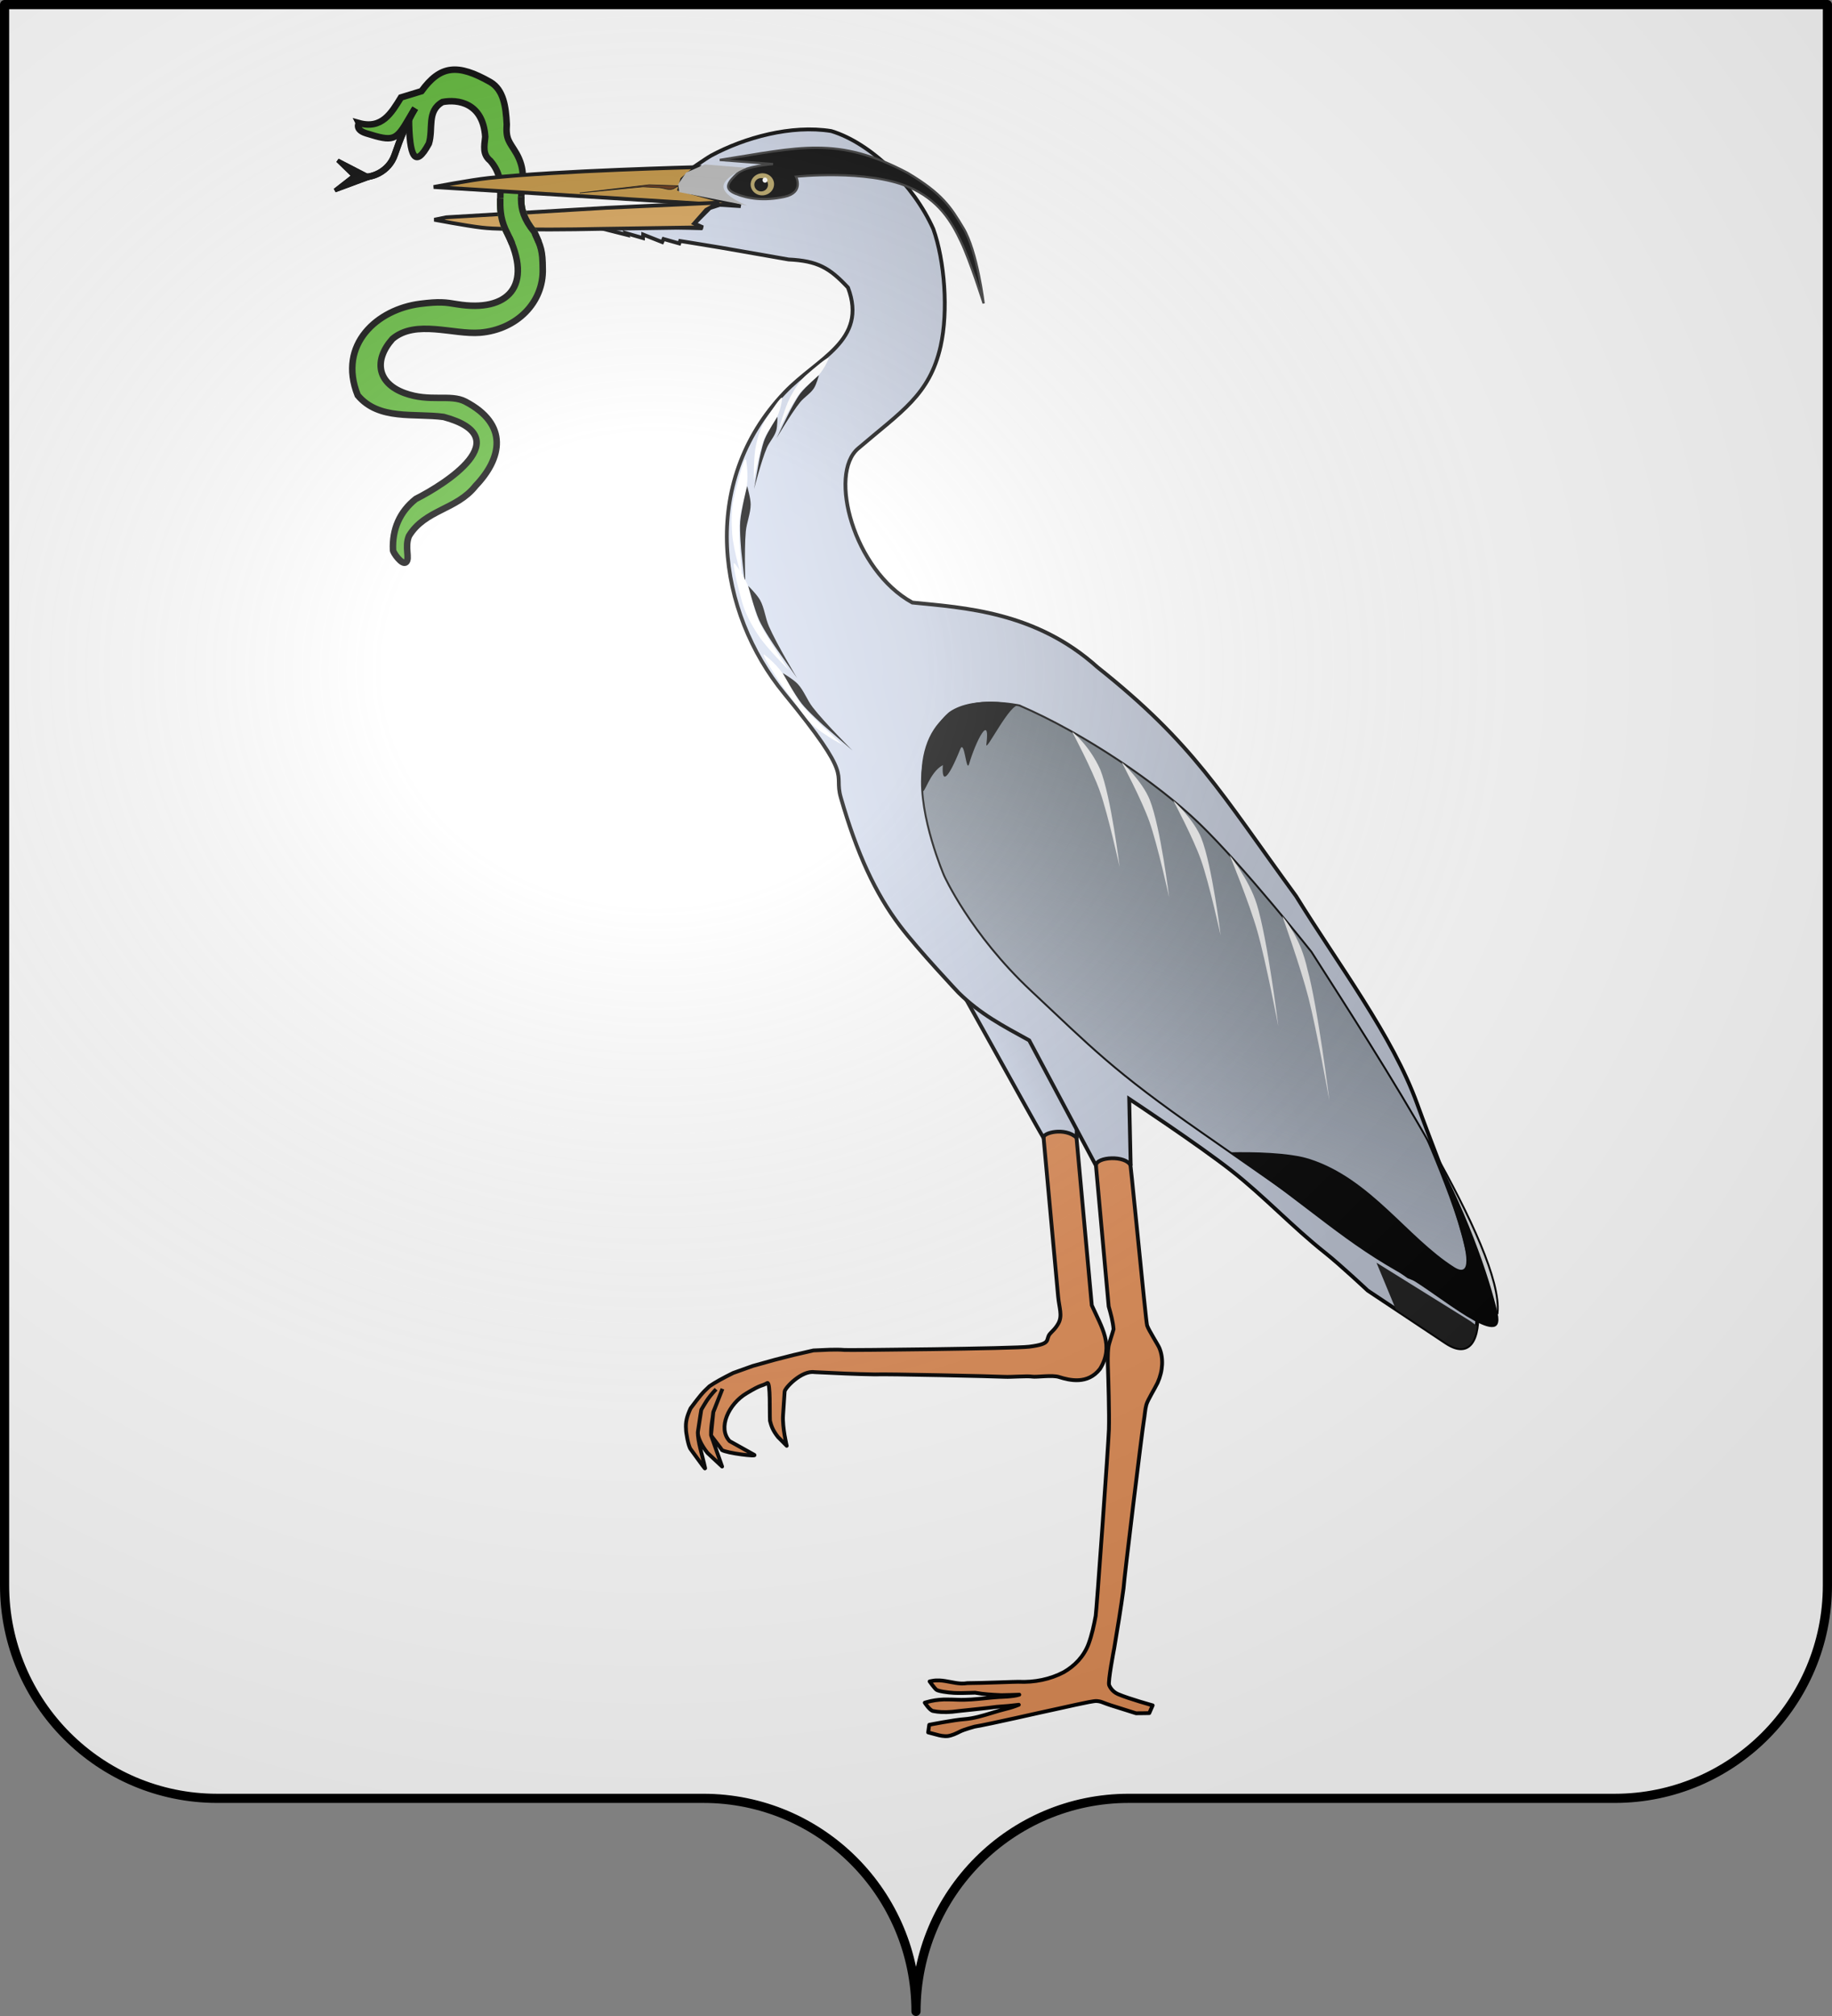 <?xml version="1.0" encoding="UTF-8" standalone="no"?>
<svg
   xmlns:dc="http://purl.org/dc/elements/1.1/"
   xmlns:cc="http://creativecommons.org/ns#"
   xmlns:rdf="http://www.w3.org/1999/02/22-rdf-syntax-ns#"
   xmlns:svg="http://www.w3.org/2000/svg"
   xmlns="http://www.w3.org/2000/svg"
   xmlns:xlink="http://www.w3.org/1999/xlink"
   xmlns:sodipodi="http://sodipodi.sourceforge.net/DTD/sodipodi-0.dtd"
   xmlns:inkscape="http://www.inkscape.org/namespaces/inkscape"
   height="660"
   width="600.003"
   version="1.0"
   id="svg2"
   sodipodi:version="0.32"
   inkscape:version="0.92.3 (2405546, 2018-03-11)"
   sodipodi:docname="Blason de la ville d'Hagenthal-le-Bas (68).svg"
   inkscape:export-filename="/Users/olivier/Desktop/Blason Rouge/Blason_Vide_3D.png"
   inkscape:export-xdpi="144"
   inkscape:export-ydpi="144"
   inkscape:output_extension="org.inkscape.output.svg.inkscape">
  <rect width="100%" height="100%" fill="#808080" stroke="none"/>
  <sodipodi:namedview
     inkscape:window-height="1001"
     inkscape:window-width="1920"
     inkscape:pageshadow="2"
     inkscape:pageopacity="0.0"
     guidetolerance="10.0"
     gridtolerance="10.0"
     objecttolerance="10.0"
     borderopacity="1.0"
     bordercolor="#666666"
     pagecolor="#ffffff"
     id="base"
     showgrid="false"
     height="660px"
     inkscape:zoom="0.59090882"
     inkscape:cx="448.38419"
     inkscape:cy="590.21515"
     inkscape:window-x="-9"
     inkscape:window-y="-9"
     inkscape:current-layer="layer4"
     showguides="true"
     inkscape:guide-bbox="true"
     inkscape:snap-grids="false"
     inkscape:snap-to-guides="false"
     inkscape:snap-nodes="true"
     inkscape:snap-global="true"
     inkscape:window-maximized="1">
    <inkscape:grid
       type="xygrid"
       id="grid2399" />
  </sodipodi:namedview>
  <desc
     id="desc4">Flag of Canton of Valais (Wallis)</desc>
  <defs
     id="defs6">
    <linearGradient
       id="linearGradient2893">
      <stop
         style="stop-color:white;stop-opacity:0.314;"
         offset="0"
         id="stop2895" />
      <stop
         id="stop2897"
         offset="0.19"
         style="stop-color:white;stop-opacity:0.251;" />
      <stop
         style="stop-color:#6b6b6b;stop-opacity:0.125;"
         offset="0.6"
         id="stop2901" />
      <stop
         style="stop-color:black;stop-opacity:0.125;"
         offset="1"
         id="stop2899" />
    </linearGradient>
    <radialGradient
       r="300"
       fy="200.448"
       fx="285.186"
       cy="200.448"
       cx="285.186"
       gradientTransform="matrix(1.551,0,0,1.35,-152.894,151.099)"
       gradientUnits="userSpaceOnUse"
       id="radialGradient11919"
       xlink:href="#linearGradient2893"
       inkscape:collect="always" />
    <g
       id="s">
      <g
         id="c">
        <path
           id="t"
           d="M 0,0 L 0,1 L 0.5,1 L 0,0 z "
           transform="matrix(0.951,0.309,-0.309,0.951,0,-1)" />
        <use
           xlink:href="#t"
           transform="scale(-1,1)"
           id="use2144"
           x="0"
           y="0"
           width="810"
           height="540" />
      </g>
      <g
         id="a">
        <use
           xlink:href="#c"
           transform="matrix(0.309,0.951,-0.951,0.309,0,0)"
           id="use2147"
           x="0"
           y="0"
           width="810"
           height="540" />
        <use
           xlink:href="#c"
           transform="matrix(-0.809,0.588,-0.588,-0.809,0,0)"
           id="use2149"
           x="0"
           y="0"
           width="810"
           height="540" />
      </g>
      <use
         xlink:href="#a"
         transform="scale(-1,1)"
         id="use2151"
         x="0"
         y="0"
         width="810"
         height="540" />
    </g>
    <linearGradient
       inkscape:collect="always"
       xlink:href="#linearGradient3885"
       id="linearGradient4325"
       x1="422.079"
       y1="643.477"
       x2="360.124"
       y2="676.631"
       gradientUnits="userSpaceOnUse"
       gradientTransform="translate(0.34,-13.604)" />
    <linearGradient
       inkscape:collect="always"
       id="linearGradient3885">
      <stop
         style="stop-color:#b2b9c8;stop-opacity:1;"
         offset="0"
         id="stop3887" />
      <stop
         style="stop-color:#e2ebff;stop-opacity:1"
         offset="1"
         id="stop3889" />
    </linearGradient>
    <linearGradient
       inkscape:collect="always"
       xlink:href="#linearGradient3885"
       id="linearGradient4152"
       gradientUnits="userSpaceOnUse"
       x1="1944.316"
       y1="569.502"
       x2="1165.302"
       y2="666.074"
       gradientTransform="matrix(0.378,0,0,0.378,-251.403,245.742)" />
    <linearGradient
       inkscape:collect="always"
       xlink:href="#linearGradient3845"
       id="linearGradient4147"
       gradientUnits="userSpaceOnUse"
       x1="1916.58"
       y1="669.957"
       x2="1611.566"
       y2="1225.355"
       gradientTransform="matrix(0.378,0,0,0.378,-251.403,245.742)" />
    <linearGradient
       inkscape:collect="always"
       id="linearGradient3845">
      <stop
         style="stop-color:#69727a;stop-opacity:1;"
         offset="0"
         id="stop3847" />
      <stop
         style="stop-color:#69727a;stop-opacity:0;"
         offset="1"
         id="stop3849" />
    </linearGradient>
  </defs>
  <g
     inkscape:groupmode="layer"
     id="layer3"
     inkscape:label="Fond écu"
     style="display:inline"
     transform="translate(-2.06,1.2525328e-6)">
    <g
       id="g18530"
       inkscape:label="Calque 1"
       transform="translate(-73.69,-202.362)"
       style="fill:#5ab532">
      <g
         style="fill:#5ab532;stroke:none;display:inline"
         id="g4195"
         inkscape:label="Calque 1"
         transform="translate(2.5e-6,2.6171874e-6)" />
    </g>
    <g
       id="g6940"
       transform="translate(2.06,3.0392325e-4)"
       style="fill:#ffffff">
      <g
         style="opacity:1;fill:#ffffff;display:inline"
         inkscape:label="Fond écu"
         id="g6942" />
      <g
         inkscape:label="Meubles"
         id="g6946"
         style="fill:#ffffff" />
      <g
         inkscape:label="Reflet final"
         id="g6948"
         style="fill:#ffffff" />
      <g
         inkscape:label="Contour final"
         id="g6950"
         style="fill:#ffffff" />
    </g>
    <g
       transform="translate(927.06,-202.362)"
       inkscape:label="Calque 1"
       id="g8763">
      <g
         transform="translate(2.5e-6,2.6171874e-6)"
         inkscape:label="Calque 1"
         id="g8765"
         style="fill:#fcef3c;stroke:none;display:inline" />
    </g>
    <g
       style="fill:#e20909;stroke:#5ab532;display:none"
       id="g8775"
       transform="translate(1001.558,-0.887)">
      <g
         style="fill:#e20909;stroke:#5ab532;display:inline"
         id="g8777"
         transform="matrix(0.432,0,0,0.433,137.581,209.864)">
        <g
           style="fill:#e20909;fill-opacity:1;stroke:#5ab532"
           id="g8779">
          <path
             style="fill:#e20909;fill-opacity:1;fill-rule:evenodd;stroke:#5ab532;stroke-width:3;stroke-linecap:round;stroke-linejoin:round;stroke-miterlimit:4;stroke-dasharray:none;stroke-opacity:1"
             id="path8781"
             d="M 377.128,135.622 C 363.027,205.733 336.74,255.374 308.184,291.061 C 320.054,287.499 333.399,277.371 346.301,268.511 C 338.411,286.896 330.52,302.956 322.63,319.179 C 327.341,317.431 342.291,301.057 362.595,277.033 C 365.778,310.06 370.082,347.255 376.512,369.649 C 381.631,347.291 385.418,310.285 389.481,276.307 C 401.722,291.501 413.611,306.872 430.173,319.905 L 406.92,267.587 C 418.927,275.985 432.195,287.102 444.927,291.788 C 414.738,254.32 389.317,205.741 377.128,135.622 z" />
          <path
             style="fill:#e20909;fill-opacity:1;fill-rule:evenodd;stroke:#5ab532;stroke-width:3;stroke-linecap:round;stroke-linejoin:round;stroke-miterlimit:4;stroke-dasharray:none;stroke-opacity:1"
             id="path8783"
             d="M 319.723,139.698 C 318.427,135.62 300.185,148.673 290.128,121.31 C 314.12,148.894 338.908,92.269 358.962,130.251 C 365.151,145.922 338.04,173.112 319.723,139.698 z" />
          <path
             style="fill:#e20909;fill-opacity:1;fill-rule:evenodd;stroke:#5ab532;stroke-width:3;stroke-linecap:round;stroke-linejoin:round;stroke-miterlimit:4;stroke-dasharray:none;stroke-opacity:1;display:inline"
             id="path8785"
             d="M 431.716,139.348 C 433.012,135.27 451.253,148.323 461.311,120.961 C 437.319,148.545 412.53,91.919 392.477,129.902 C 386.288,145.572 413.399,172.762 431.716,139.348 z" />
          <path
             style="fill:#e20909;fill-opacity:1;fill-rule:evenodd;stroke:#5ab532;stroke-width:3;stroke-linecap:round;stroke-linejoin:round;stroke-miterlimit:4;stroke-dasharray:none;stroke-opacity:1;display:inline"
             id="path8787"
             d="M 383.382,79.375 C 379.685,77.221 396.403,62.265 371.894,46.481 C 393.58,75.912 332.91,87.752 365.604,115.608 C 379.547,125.066 411.996,104.539 383.382,79.375 z" />
        </g>
      </g>
    </g>
    <g
       id="g8799"
       style="fill:#e20909;fill-opacity:1;stroke:#e20909;display:none"
       transform="matrix(0.432,0,0,0.433,1139.14,448.977)">
      <path
         d="M 377.128,135.622 C 363.027,205.733 336.74,255.374 308.184,291.061 C 320.054,287.499 333.399,277.371 346.301,268.511 C 338.411,286.896 330.52,302.956 322.63,319.179 C 327.341,317.431 342.291,301.057 362.595,277.033 C 365.778,310.06 370.082,347.255 376.512,369.649 C 381.631,347.291 385.418,310.285 389.481,276.307 C 401.722,291.501 413.611,306.872 430.173,319.905 L 406.92,267.587 C 418.927,275.985 432.195,287.102 444.927,291.788 C 414.738,254.32 389.317,205.741 377.128,135.622 z"
         id="path8801"
         style="fill:#e20909;fill-opacity:1;fill-rule:evenodd;stroke:#e20909;stroke-width:3;stroke-linecap:round;stroke-linejoin:round;stroke-miterlimit:4;stroke-dasharray:none;stroke-opacity:1" />
      <path
         d="M 319.723,139.698 C 318.427,135.62 300.185,148.673 290.128,121.31 C 314.12,148.894 338.908,92.269 358.962,130.251 C 365.151,145.922 338.04,173.112 319.723,139.698 z"
         id="path8803"
         style="fill:#e20909;fill-opacity:1;fill-rule:evenodd;stroke:#e20909;stroke-width:3;stroke-linecap:round;stroke-linejoin:round;stroke-miterlimit:4;stroke-dasharray:none;stroke-opacity:1" />
      <path
         d="M 431.716,139.348 C 433.012,135.27 451.253,148.323 461.311,120.961 C 437.319,148.545 412.53,91.919 392.477,129.902 C 386.288,145.572 413.399,172.762 431.716,139.348 z"
         id="path8805"
         style="fill:#e20909;fill-opacity:1;fill-rule:evenodd;stroke:#e20909;stroke-width:3;stroke-linecap:round;stroke-linejoin:round;stroke-miterlimit:4;stroke-dasharray:none;stroke-opacity:1;display:inline" />
      <path
         d="M 383.382,79.375 C 379.685,77.221 396.403,62.265 371.894,46.481 C 393.58,75.912 332.91,87.752 365.604,115.608 C 379.547,125.066 411.996,104.539 383.382,79.375 z"
         id="path8807"
         style="fill:#e20909;fill-opacity:1;fill-rule:evenodd;stroke:#e20909;stroke-width:3;stroke-linecap:round;stroke-linejoin:round;stroke-miterlimit:4;stroke-dasharray:none;stroke-opacity:1;display:inline" />
    </g>
    <g
       id="layer1-4"
       inkscape:label="Calque 1"
       transform="translate(-72.94,-202.362)"
       style="fill:#ffffff">
      <g
         style="fill:#ffffff;stroke:none;display:inline"
         id="g4195-0"
         inkscape:label="Calque 1"
         transform="translate(2.5e-6,2.6171874e-6)">
        <path
           sodipodi:nodetypes="cssccccssc"
           d="m 375,860.862 c 0,-38.504 31.203,-69.754 69.65,-69.754 38.447,0 120.753,0 159.2,0 38.447,0 69.65,-31.25 69.65,-69.754 l 0,-517.493 -597,2e-5 -1e-5,517.493 c 0,38.504 31.203,69.754 69.65,69.754 38.447,0 120.753,0 159.2,0 38.447,0 69.65,31.25 69.65,69.754 z"
           style="fill:#ffffff;fill-opacity:1;fill-rule:nonzero;stroke:none;display:inline"
           id="path4197"
           inkscape:connector-curvature="0" />
      </g>
    </g>
  </g>
  <g
     inkscape:groupmode="layer"
     id="layer4"
     inkscape:label="Meubles"
     transform="translate(-2.06,1.2525328e-6)"
     style="display:inline">
    <g
       style="fill:#ffffff;stroke:#000000;display:inline"
       transform="translate(2927.06,-202.362)"
       inkscape:label="Calque 1"
       id="g5884" />
    <g
       style="fill:#ffffff;fill-opacity:1;stroke:#000000;stroke-width:9.3;stroke-miterlimit:4;stroke-dasharray:none;stroke-opacity:1;display:inline"
       id="g9407"
       transform="matrix(0.323,0,0,0.323,1638.004,107.102)" />
    <g
       id="g5639"
       inkscape:label="Reflet final"
       style="display:inline"
       transform="translate(-31.854,-171.75)" />
    <g
       id="g5641"
       inkscape:label="Contour final"
       style="display:inline"
       transform="translate(-31.854,-171.75)" />
    <g
       id="layer163"
       style="display:none;fill:#e20909;stroke:#5ab532"
       transform="matrix(1.369,0,0,1.369,790.941,-51.05)">
      <g
         transform="matrix(0.432,0,0,0.433,137.581,209.864)"
         id="g3793"
         style="stroke:#5ab532;display:inline;fill:#e20909">
        <g
           id="g4564"
           style="fill:#e20909;fill-opacity:1;stroke:#5ab532">
          <path
             d="M 377.128,135.622 C 363.027,205.733 336.74,255.374 308.184,291.061 C 320.054,287.499 333.399,277.371 346.301,268.511 C 338.411,286.896 330.52,302.956 322.63,319.179 C 327.341,317.431 342.291,301.057 362.595,277.033 C 365.778,310.06 370.082,347.255 376.512,369.649 C 381.631,347.291 385.418,310.285 389.481,276.307 C 401.722,291.501 413.611,306.872 430.173,319.905 L 406.92,267.587 C 418.927,275.985 432.195,287.102 444.927,291.788 C 414.738,254.32 389.317,205.741 377.128,135.622 z"
             id="path3796"
             style="fill:#e20909;fill-opacity:1;fill-rule:evenodd;stroke:#5ab532;stroke-width:3;stroke-linecap:round;stroke-linejoin:round;stroke-miterlimit:4;stroke-dasharray:none;stroke-opacity:1" />
          <path
             d="M 319.723,139.698 C 318.427,135.62 300.185,148.673 290.128,121.31 C 314.12,148.894 338.908,92.269 358.962,130.251 C 365.151,145.922 338.04,173.112 319.723,139.698 z"
             id="path1887"
             style="fill:#e20909;fill-opacity:1;fill-rule:evenodd;stroke:#5ab532;stroke-width:3;stroke-linecap:round;stroke-linejoin:round;stroke-miterlimit:4;stroke-dasharray:none;stroke-opacity:1" />
          <path
             d="M 431.716,139.348 C 433.012,135.27 451.253,148.323 461.311,120.961 C 437.319,148.545 412.53,91.919 392.477,129.902 C 386.288,145.572 413.399,172.762 431.716,139.348 z"
             id="path1893"
             style="fill:#e20909;fill-opacity:1;fill-rule:evenodd;stroke:#5ab532;stroke-width:3;stroke-linecap:round;stroke-linejoin:round;stroke-miterlimit:4;stroke-dasharray:none;stroke-opacity:1;display:inline" />
          <path
             d="M 383.382,79.375 C 379.685,77.221 396.403,62.265 371.894,46.481 C 393.58,75.912 332.91,87.752 365.604,115.608 C 379.547,125.066 411.996,104.539 383.382,79.375 z"
             id="path1895"
             style="fill:#e20909;fill-opacity:1;fill-rule:evenodd;stroke:#5ab532;stroke-width:3;stroke-linecap:round;stroke-linejoin:round;stroke-miterlimit:4;stroke-dasharray:none;stroke-opacity:1;display:inline" />
        </g>
      </g>
    </g>
    <g
       id="g2077"
       transform="translate(16.215,-1.275)">
      <g
         id="g2024">
        <g
           style="opacity:1"
           transform="matrix(0.426,0,0,0.426,821.752,35.789)"
           id="g6415">
          <path
             style="fill:#5ab532;fill-rule:evenodd;stroke:#000000;stroke-width:5;stroke-linecap:butt;stroke-linejoin:miter;stroke-miterlimit:4;stroke-dasharray:none;stroke-opacity:1"
             d="m -1686.326,13.568 c 17.697,4.937 24.918,-7.586 32.387,-19.695 l 15.756,-4.814 c 14.418,-19.874 27.684,-21.382 52.958,-7.003 10.114,5.966 11.914,18.735 12.603,32.413 -0.858,11.902 2.007,13.24 7.454,22.48 13.367,23.838 -7.386,34.437 13.644,60.213 5.303,11.615 6.456,14.232 6.565,28.448 0.719,25.853 -20.062,46.701 -48.143,49.019 -20.599,1.7 -49.446,-10.348 -67.401,4.814 -14.632,16.532 -11.524,33.947 9.191,41.578 19.559,7.205 35.379,0.585 46.83,6.565 33.69,17.592 28.051,43.69 7.878,64.775 -14.5,18.493 -38.797,18.139 -51.207,38.515 -3.501,8.534 0.875,17.397 -2.188,20.133 -3.064,2.735 -10.066,-7.44 -10.066,-9.191 -0.73,-16.152 5.16,-29.565 17.507,-39.39 22.213,-11.191 79.69,-47.251 21.446,-63.024 -22.742,-3.04 -49.865,2.824 -66.088,-16.631 -15.721,-39.339 15.435,-66.173 47.953,-70.278 15.16,-1.914 19.386,-1.183 28.375,0.29 39.486,6.472 58.769,-14.192 38.779,-54.309 -12.463,-23.448 2.338,-37.721 -13.123,-55.897 -6.165,-5.02 -4.697,-11.039 -3.946,-18.506 -1.74,-26.392 -21.425,-28.895 -32.825,-26.698 -12.416,6.997 -6.937,20.499 -10.504,31.95 -10.748,19.907 -15.062,9.796 -15.318,-19.257 -10.049,17.004 -11.744,17.995 -32.825,11.379 -9.121,-2.862 -5.69,-7.878 -5.69,-7.878 z"
             id="path1979"
             sodipodi:nodetypes="ccccccccscssccsccccssccccccsc"
             inkscape:connector-curvature="0" />
          <path
             style="fill:none;fill-rule:evenodd;stroke:#000000;stroke-width:5;stroke-linecap:butt;stroke-linejoin:miter;stroke-miterlimit:4;stroke-dasharray:none;stroke-opacity:1"
             d="m -1642.997,2.188 c -6.451,10.443 -11.761,23.97 -15.777,35.744 -4.494,13.176 -18.236,18.573 -27.114,16.776"
             id="path3752"
             sodipodi:nodetypes="csc"
             inkscape:connector-curvature="0" />
          <path
             style="fill:#000000;fill-opacity:1;fill-rule:evenodd;stroke:#000000;stroke-width:3;stroke-linecap:butt;stroke-linejoin:miter;stroke-miterlimit:4;stroke-dasharray:none;stroke-opacity:1"
             d="m -1702.562,42.312 12.185,11.843 -14.31,11.157 27.127,-10.063 z"
             id="path5524"
             sodipodi:nodetypes="ccccc"
             inkscape:connector-curvature="0" />
        </g>
        <g
           transform="matrix(0.623,0,0,0.623,77.758,-49.467)"
           id="g4380">
          <path
             sodipodi:nodetypes="ccccssccssccsccscsscscccscccsscccssccsssccscsssccssscccsccssscccccc"
             id="path7564"
             style="fill:#de8b55;fill-opacity:1;stroke:#000000;stroke-width:2;stroke-linejoin:round;stroke-miterlimit:4;stroke-dasharray:none;stroke-opacity:1"
             d="m 445.827,686.258 c 0.742,2.017 8.971,89.641 9.672,91.711 0.775,2.448 5.786,10.211 6.412,11.756 2.27,5.321 1.946,12.025 -0.89,18.369 -1.661,3.42 -5.194,9.019 -5.896,11.483 -0.702,2.466 -0.844,5.668 -1.331,8.414 -0.853,4.837 -10.473,83.615 -10.672,88.065 -1.409,10.579 -3.186,21.207 -4.905,31.488 0,0 -3.442,17.725 -2.665,19.473 0.277,0.628 1.454,3.322 4.738,4.718 5.893,2.5 18.135,5.872 18.135,5.872 l -1.775,4.066 c 0,0 -1.987,0.031 -2.707,0.051 -1.36,0.03 -4.241,0.04 -4.241,0.04 l -0.081,-0.017 c 0,0 -5.775,-1.845 -8.222,-2.597 -3.152,-0.968 -6.414,-1.972 -9.552,-3.217 -0.93,-0.351 -1.931,-0.552 -3.039,-0.604 -2.368,-0.112 -18.506,3.749 -23.609,4.787 -4.882,0.996 -31.948,7.264 -40.418,8.673 0,0 -5.446,1.487 -7.503,2.518 -2.091,1.055 -4.255,2.14 -6.72,2.467 -0.485,0.03 -0.925,0.034 -1.367,0.014 v 0 c -2.028,-0.097 -3.974,-0.653 -5.859,-1.189 -0.727,-0.206 -2.928,-0.777 -2.928,-0.777 l 0.566,-4 c 0,0 12.876,-2.55 18.529,-2.962 4.885,-0.378 9.67,-1.837 14.299,-3.254 2.503,-0.766 5.092,-1.559 7.684,-2.178 2.289,-0.554 4.488,-1.27 6.577,-2.135 -3.427,0.458 -7.192,0.804 -11.637,1.085 -4.215,0.631 -19.91,2.144 -23.433,2.613 -2.001,0.172 -3.793,0.214 -5.519,0.133 -1.577,-0.076 -3.095,-0.258 -4.513,-0.546 -1.771,-0.361 -4.333,-4.378 -4.333,-4.378 l 1.105,-0.321 c 2.737,-0.792 5.679,-1.242 9.037,-1.368 1.604,-0.059 6.522,0.118 6.796,0.131 4.941,0.232 9.972,-0.283 14.838,-0.776 2.381,-0.241 4.846,-0.495 7.279,-0.657 0,0 7.638,-0.149 10.636,-1.218 -0.73,0.042 -8.68,0.294 -9.494,0.255 -4.518,-0.212 -9.193,-0.432 -13.754,-1.291 -0.906,0.016 -1.818,0.044 -2.731,0.072 -2.721,0.08 -5.537,0.165 -8.314,0.034 -3.465,-0.164 -8.312,-0.913 -9.282,-1.66 -0.972,-0.746 -3.576,-4.377 -3.576,-4.377 l 1.352,-0.268 c 1.197,-0.242 2.452,-0.325 3.842,-0.259 1.931,0.092 3.866,0.461 5.731,0.82 1.851,0.353 3.738,0.717 5.577,0.804 1.174,0.057 2.235,-0.004 3.244,-0.181 l 0.071,-0.013 0.071,5.9e-4 c 7.983,-0.019 25.545,-0.768 26.739,-0.712 8.581,0.404 16.828,-1.332 23.845,-5.022 5.781,-3.303 10.644,-8.284 13.121,-14.945 1.768,-4.822 2.832,-9.901 3.726,-14.682 0.422,-2.294 6.686,-89.953 6.949,-98 0.263,-8.047 -0.347,-27.755 -0.466,-30.967 -0.145,-4.076 -0.299,-8.3 0.24,-12.47 0.263,-1.847 2.387,-7.863 2.669,-9.187 -0.323,-4.065 -1.463,-8.093 -2.565,-11.993 l -7.872,-87.014 18.393,5.324 z"
             inkscape:connector-curvature="0" />
          <path
             d="m 221.144,822.23 -1.789,11.547 c -0.244,4.903 2.433,12.706 3.804,19.224 0.176,0.836 -1.303,-1.404 -7.555,-9.936 -1.314,-1.45 -2.621,-9.448 -2.497,-10.545 -0.307,-3.66 0.359,-6.54 2.385,-10.981 4.972,-6.624 6.139,-8.125 9.943,-11.626 2.84,-1.966 7.099,-4.318 12.456,-6.97 l 10.264,-3.677 11.682,-3.264 9.579,-2.45 10.672,-2.462 c 5.709,-0.233 11.481,-0.656 16.292,-0.244 2.324,0.199 89.133,-0.707 97.121,-1.711 12.27,-1.541 8.328,-3.633 10.894,-6.748 0.956,-1.161 2.944,-2.674 4.483,-5.529 2.227,-4.132 0.401,-8.094 -0.148,-14.08 l -7.88,-85.904 17.052,-2.88 8.515,93.377 c 5.198,11.555 11.859,21.362 4.293,33.461 h 2e-5 c -6.453,8.317 -16.017,5.957 -21.379,4.266 -3.59,-1.251 -11.832,0.151 -14.361,-0.259 -2.531,-0.41 -11.356,0.291 -14.14,0.128 -4.903,-0.283 -63.892,-1.589 -68.334,-1.269 -10.671,-0.167 -21.434,-0.692 -31.845,-1.202 -6.713,-1.049 -15.573,8.265 -15.704,10.222 l -0.834,12.451 c -0.428,6.387 1.935,16.035 1.935,16.035 l -4.577,-4.616 c -2.862,-3.564 -3.608,-6.088 -4.226,-8.554 -0.272,-4.667 0.318,-19.867 -1.323,-19.852 -3.754,2.03 -2.592,0.377 -10.9,5.364 -9.593,5.616 -15.39,18.372 -9.007,25.188 l 12.919,7.197 c 2.101,1.17 -14.572,-0.879 -16.977,-2.521 -0.088,-0.479 -5.674,-7.376 -5.705,-7.817 -0.083,-5.327 0.857,-8.173 1.181,-12.093 l 4.815,-12.203 m 0.019,-0.041 -4.809,12.25 -1.207,12.087 5.825,16.51 -7.66,-7.141 c -3.102,-3.79 -5.445,-8.587 -5.06,-11.184 1.818,-12.239 1.171,-7.712 1.789,-11.547 1.907,-3.103 2.899,-5.553 7.753,-10.762"
             style="fill:#de8b55;fill-opacity:1;stroke:#000000;stroke-width:2;stroke-linejoin:round;stroke-miterlimit:4;stroke-dasharray:none;stroke-opacity:1"
             id="path7687"
             sodipodi:nodetypes="ccscccccccccsssssccccccssccssccccccscccccccccscc"
             inkscape:connector-curvature="0" />
          <path
             sodipodi:nodetypes="cccccc"
             id="path7540"
             style="fill:url(#linearGradient4325);fill-opacity:1;stroke:#000000;stroke-width:2;stroke-linejoin:round;stroke-miterlimit:4;stroke-dasharray:none;stroke-opacity:1"
             d="m 418.429,679.292 1.087,-56.844 -75.882,-45.218 c 1.611,1.521 53.389,95.775 57.414,102.121 -0.502,-2.581 11.137,-5.754 17.382,-0.06 z"
             inkscape:connector-curvature="0" />
          <g
             transform="rotate(-7.148,360.22,480.546)"
             id="g4155">
            <path
               style="fill:url(#linearGradient4152);fill-opacity:1;stroke:#000000;stroke-width:2;stroke-miterlimit:4;stroke-dasharray:none;stroke-opacity:1"
               d="m 198.255,177.232 19.458,7.601 -0.304,-0.912 8.513,3.648 0.304,-1.824 9.425,5.168 0.912,-1.52 7.905,3.344 0.608,-1.216 7.297,2.128 13.377,3.952 34.659,10.641 c 15.065,2.634 20.791,6.966 29.187,18.546 6.996,29.052 -20.559,34.773 -39.828,50.469 -51.355,41.834 -49.162,110.699 -20.066,156.879 31.75,50.393 20.549,43.645 22.802,58.069 4.712,30.164 11.738,52.257 22.498,70.839 7.987,13.792 26.146,38.612 26.146,38.612 10.024,12.705 20.868,20.143 33.747,29.491 l 26.619,69.633 c 0.789,-4.638 16.269,-3.504 18.128,2.293 l 3.593,-34.834 c 0,0 33.249,28.534 48.645,44.084 15.354,15.508 28.2,33.385 43.476,48.949 6.992,7.124 19.762,22.498 19.762,22.498 l 37.396,32.227 c 13.166,11.347 18.502,-3.563 18.546,-18.85 0.122,-42.289 -8.566,-66.06 -17.941,-107.492 -8.399,-37.117 -32.067,-77.838 -49.579,-116.209 -32.807,-59.154 -43.235,-85.995 -88.674,-132.439 -28.549,-33.021 -65.775,-39.712 -92.319,-45.777 -28.514,-20.664 -35.605,-72.625 -18.12,-83.921 24.871,-16.435 40.655,-23.129 49.626,-47.816 6.474,-17.968 7.698,-44.419 3.883,-61.634 -7.382,-24.234 -26.943,-48.892 -46.82,-57.765 -20.496,-5.993 -45.655,-2.261 -64.15,4.864 -3.238,1.314 -13.985,6.993 -13.985,6.993 l 17.026,4.864 -10.033,5.168 13.681,8.209 -10.945,2.128 -9.729,7.601 4.56,2.432 z"
               id="path3073"
               inkscape:connector-curvature="0"
               sodipodi:nodetypes="cccccccccccccsssscccccsscssscccccccccccccccc" />
            <path
               inkscape:connector-curvature="0"
               style="fill:#000000;fill-rule:evenodd;stroke:#313131;stroke-width:1.193px;stroke-linecap:butt;stroke-linejoin:miter;stroke-opacity:1"
               d="m 279.247,160.129 c 4.683,-3.448 19.339,-2.644 19.339,-2.644 l -27.527,-5.637 c 42.71,-1.345 62.892,-4.939 97.134,19.023 16.782,13.091 20.235,20.577 25.455,32.327 5.848,13.163 5.67,40.728 5.67,40.728 0,0 -4.13,-22.485 -7.749,-33.591 -3.566,-10.944 -8.804,-23.363 -23.945,-32.137 -20.595,-11.934 -57.891,-12.638 -57.891,-12.638 0,0 3.364,8.811 -7.38,9.752 -10.743,0.941 -19.034,-1.281 -25.378,-4.875 -6.344,-3.594 -2.411,-6.86 2.272,-10.308 z"
               sodipodi:nodetypes="scccaccscsss"
               id="path3244" />
            <path
               style="fill:#bd8b34;fill-opacity:1;stroke:#000000;stroke-width:2;stroke-miterlimit:4;stroke-dasharray:none;stroke-opacity:1"
               d="m 258.41,154.089 c 0,0 -72.527,-7.269 -108.926,-7.924 -9.811,-0.177 -29.419,1.078 -29.419,1.078 l 87.525,16.551 71.377,13.523 -30.884,-12.844 2.129,-5.005 z"
               id="path3053"
               inkscape:connector-curvature="0"
               sodipodi:nodetypes="cscccccc"
               inkscape:transform-center-x="68.794538"
               inkscape:transform-center-y="-8.7266296" />
            <path
               style="fill:#552200;stroke:#000000;stroke-width:0.378px;stroke-linecap:butt;stroke-linejoin:miter;stroke-opacity:1"
               d="m 247.812,162.639 -15.201,-2.432 -36.788,-0.304 33.443,0.912 c 0,0 5.079,0.87 8.513,1.52 2.497,0.473 5.079,2.543 7.905,1.216 0.615,-0.289 2.128,-0.912 2.128,-0.912 z"
               id="path3055"
               inkscape:connector-curvature="0"
               sodipodi:nodetypes="ccccssc" />
            <path
               style="fill:#b3b3b3;stroke:none"
               d="m 263.013,153.214 -10.337,3.04 -4.864,5.473 v 4.256 l 34.598,11.449 c 0,0 -11.771,-6.157 -11.154,-11.449 0.598,-5.125 13.064,-8.304 13.064,-8.304 z"
               id="path3843"
               inkscape:connector-curvature="0"
               sodipodi:nodetypes="cccccscc" />
            <path
               style="fill:#d39d4d;fill-opacity:1;stroke:#000000;stroke-width:2;stroke-miterlimit:4;stroke-dasharray:none;stroke-opacity:1"
               d="m 267.874,174.05 -59.444,-4.682 -83.8,-5.504 -6.373,0.487 c 0,0 16.049,5.206 24.235,7.213 6.758,1.657 16.955,2.843 23.835,3.879 14.059,2.116 39.065,4.658 39.065,4.658 l 52.481,5.794 -4.333,-2.613 7.119,-6.287 z"
               id="path3057"
               inkscape:connector-curvature="0"
               sodipodi:nodetypes="ccccssccccc"
               inkscape:transform-center-x="69.949138"
               inkscape:transform-center-y="6.2619629" />
            <g
               id="g3067"
               transform="matrix(0.356,0,0,0.335,-22.821,198.852)">
              <path
                 sodipodi:open="true"
                 sodipodi:end="6.2090662"
                 sodipodi:start="0"
                 d="m 904.557,-94.028 a 20.924,21.326 0 0 1 -20.536,21.323 20.924,21.326 0 0 1 -21.297,-20.532 20.924,21.326 0 0 1 19.747,-22.084 20.924,21.326 0 0 1 22.029,19.714"
                 sodipodi:ry="21.326311"
                 sodipodi:rx="20.923927"
                 sodipodi:cy="-94.027618"
                 sodipodi:cx="883.63354"
                 id="path3059"
                 style="fill:#000000;fill-opacity:1;stroke:none"
                 sodipodi:type="arc" />
              <path
                 transform="matrix(0.935,0,0,0.896,52.712,57.613)"
                 sodipodi:open="true"
                 sodipodi:end="6.2090662"
                 sodipodi:start="0"
                 d="m 906.972,-169.273 a 18.51,19.314 0 0 1 -18.167,19.311 18.51,19.314 0 0 1 -18.84,-18.595 18.51,19.314 0 0 1 17.469,-20 18.51,19.314 0 0 1 19.487,17.854"
                 sodipodi:ry="19.314394"
                 sodipodi:rx="18.509628"
                 sodipodi:cy="-169.27328"
                 sodipodi:cx="888.46216"
                 id="path3061"
                 style="fill:#b29e5d;fill-opacity:1;stroke:none"
                 sodipodi:type="arc" />
              <path
                 transform="translate(13.681,71.624)"
                 sodipodi:open="true"
                 sodipodi:end="6.2090662"
                 sodipodi:start="0"
                 d="m 878,-165.249 a 10.06,10.462 0 0 1 -9.873,10.46 10.06,10.462 0 0 1 -10.239,-10.073 10.06,10.462 0 0 1 9.494,-10.833 10.06,10.462 0 0 1 10.591,9.671"
                 sodipodi:ry="10.461964"
                 sodipodi:rx="10.059581"
                 sodipodi:cy="-165.24945"
                 sodipodi:cx="867.94061"
                 id="path3063"
                 style="fill:#000000;fill-opacity:1;stroke:none"
                 sodipodi:type="arc" />
              <path
                 transform="translate(-9.657,70.015)"
                 sodipodi:open="true"
                 sodipodi:end="6.2090662"
                 sodipodi:start="0"
                 d="m 901.338,-170.078 a 3.621,4.024 0 0 1 -3.554,4.023 3.621,4.024 0 0 1 -3.686,-3.874 3.621,4.024 0 0 1 3.418,-4.167 3.621,4.024 0 0 1 3.813,3.72"
                 sodipodi:ry="4.0238323"
                 sodipodi:rx="3.621449"
                 sodipodi:cy="-170.07805"
                 sodipodi:cx="897.71698"
                 id="path3065"
                 style="fill:#ffffff;fill-opacity:1;stroke:none"
                 sodipodi:type="arc" />
            </g>
            <g
               id="g4208">
              <path
                 id="path3217"
                 sodipodi:nodetypes="csscsscccsc"
                 d="m 391.688,455.884 c 0,0 -22.907,-8.037 -36.668,-0.802 0,0 -13.539,7.558 -18.377,29.741 -4.838,22.183 4.612,54.789 4.612,54.789 0,10e-6 9.84,32.151 37.785,65.747 27.945,33.596 37.399,46.992 80.079,85.363 42.68,38.371 97.943,88.814 97.943,88.814 l 44.303,24.378 c 7.46,-32.99 -45.526,-141.634 -73.443,-200.431 0,0 -29.341,-48.417 -49.904,-74.02 -19.192,-23.897 -54.506,-54.886 -86.33,-73.578 z"
                 style="fill:url(#linearGradient4147);fill-opacity:1;fill-rule:evenodd;stroke:#000000;stroke-opacity:1"
                 inkscape:connector-curvature="0" />
              <path
                 id="path3224"
                 sodipodi:nodetypes="ccssscc"
                 d="m 335.338,493.937 c 0.913,2.846 4.797,-8.986 12.51,-11.947 -1.92,9.769 1.531,8.223 10.089,-7.136 2.992,-5.369 1.519,13.226 3.715,8.169 4.768,-10.984 14.516,-25.669 10.255,-8.974 -1.193,4.675 15.736,-21.174 19.65,-18.057 -31.076,-12.343 -55.138,1.948 -56.22,37.945 z"
                 style="fill:#000000;fill-rule:evenodd;stroke:none"
                 inkscape:connector-curvature="0" />
              <path
                 style="fill:#e6e6e6;stroke:none"
                 d="m 417.474,473.063 c 0,0 7.935,20.664 10.61,32.965 2.734,12.572 5.305,40.572 5.305,40.572 0,0 0.142,-37.012 -3.714,-51.983 -4.161,-13.552 -12.292,-21.749 -12.202,-21.554 z"
                 id="path3853"
                 inkscape:connector-curvature="0"
                 sodipodi:nodetypes="csccc" />
              <path
                 style="fill:#e6e6e6;stroke:none"
                 d="m 441.318,492.122 c 0,0 7.935,20.664 10.61,32.965 2.734,12.572 5.305,40.572 5.305,40.572 0,0 0.142,-37.012 -3.714,-51.983 -2.651,-10.294 -12.202,-21.554 -12.202,-21.554 z"
                 id="path3855"
                 inkscape:connector-curvature="0"
                 sodipodi:nodetypes="cscsc" />
              <path
                 style="fill:#e6e6e6;stroke:none"
                 d="m 465.707,515.439 c 0,0 7.935,20.664 10.61,32.965 2.734,12.572 5.305,40.572 5.305,40.572 0,0 0.142,-37.012 -3.714,-51.983 -2.651,-10.294 -12.202,-21.554 -12.202,-21.554 z"
                 id="path3857"
                 inkscape:connector-curvature="0"
                 sodipodi:nodetypes="cscsc" />
              <path
                 sodipodi:nodetypes="cscsc"
                 inkscape:connector-curvature="0"
                 id="path3148"
                 d="m 491.565,547.637 c 0,0 7.078,25.98 9.464,41.445 2.439,15.807 4.732,51.01 4.732,51.01 0,0 0.126,-46.534 -3.312,-65.356 -2.364,-12.942 -10.883,-27.099 -10.883,-27.099 z"
                 style="fill:#e6e6e6;stroke:none" />
              <path
                 sodipodi:nodetypes="csccc"
                 inkscape:connector-curvature="0"
                 id="path3148-0"
                 d="m 515.056,582.86 c 0,0 6.22,27.913 8.317,44.529 2.143,16.983 4.159,54.805 4.159,54.805 0,0 0.111,-49.997 -2.911,-70.219 -1.453,-15.951 -7.906,-26.241 -9.565,-29.115 z"
                 style="fill:#e6e6e6;stroke:none" />
              <path
                 sodipodi:nodetypes="csscssc"
                 id="path3217-3"
                 d="m 472.362,702.661 c 40.047,36.127 53.664,54.724 84.695,76.879 13.719,9.795 46.522,46.663 44.307,24.379 -1.789,-17.996 -9.311,-56.914 -26.811,-98.626 5.475,18.726 24.267,86.033 7.083,71.791 -22.49,-18.64 -37.6,-51.395 -68.108,-65.676 -10.386,-4.861 -29.163,-7.488 -41.167,-8.748 z"
                 style="fill:#000000;fill-opacity:1;fill-rule:evenodd;stroke:none"
                 inkscape:connector-curvature="0" />
            </g>
            <path
               inkscape:connector-curvature="0"
               style="fill:#1a1a1a;fill-opacity:1;stroke:none"
               d="m 541.509,769.789 7.024,25.536 23.978,20.672 c 9.495,8.182 14.922,2.715 17.225,-6.706 l -3.235,-3.022 z"
               id="path3073-2" />
            <g
               id="g3973"
               transform="matrix(0.378,0,0,0.378,-251.403,245.742)">
              <path
                 sodipodi:nodetypes="sscass"
                 inkscape:connector-curvature="0"
                 id="path3969"
                 d="m 1465.888,62.205 c -10.962,7.259 -19.737,17.709 -27.315,28.453 -9.29,13.171 -21.624,43.248 -21.624,43.248 0,0 20.697,-30.658 33.005,-44.386 14.515,-16.19 30.546,-15.345 47.801,-44.386 4.354,-7.329 -24.759,12.365 -31.867,17.072 z"
                 style="fill:#ffffff;stroke:none" />
              <path
                 sodipodi:nodetypes="casccsc"
                 inkscape:connector-curvature="0"
                 id="path3971"
                 d="m 1481.821,65.619 c 0,0 -4.969,12.123 -9.105,17.072 -5.89,7.046 -15.014,10.697 -21.624,17.072 -14.335,13.826 -38.696,45.524 -38.696,45.524 l 21.624,-33.005 c 0,0 11.86,-17.61 19.348,-25.038 8.457,-8.39 28.453,-21.624 28.453,-21.624 z"
                 style="fill:#000000;stroke:none" />
            </g>
            <g
               transform="matrix(0.363,-0.104,0.104,0.363,-260.394,419.832)"
               id="g3973-7">
              <path
                 sodipodi:nodetypes="sscass"
                 inkscape:connector-curvature="0"
                 id="path3969-1"
                 d="m 1465.888,62.205 c -10.962,7.259 -19.737,17.709 -27.315,28.453 -9.29,13.171 -21.624,43.248 -21.624,43.248 0,0 20.697,-30.658 33.005,-44.386 14.515,-16.19 30.546,-15.345 47.801,-44.386 4.354,-7.329 -24.759,12.365 -31.867,17.072 z"
                 style="fill:#ffffff;stroke:none" />
              <path
                 sodipodi:nodetypes="casccsc"
                 inkscape:connector-curvature="0"
                 id="path3971-3"
                 d="m 1481.821,65.619 c 0,0 -4.969,12.123 -9.105,17.072 -5.89,7.046 -15.014,10.697 -21.624,17.072 -14.335,13.826 -38.696,45.524 -38.696,45.524 l 21.624,-33.005 c 0,0 11.86,-17.61 19.348,-25.038 8.457,-8.39 28.453,-21.624 28.453,-21.624 z"
                 style="fill:#000000;stroke:none" />
            </g>
            <g
               transform="matrix(0.398,-0.331,0.251,0.394,-342.235,788.309)"
               id="g3973-7-7">
              <path
                 sodipodi:nodetypes="sscass"
                 inkscape:connector-curvature="0"
                 id="path3969-1-2"
                 d="m 1465.888,62.205 c -10.962,7.259 -19.737,17.709 -27.315,28.453 -9.29,13.171 -21.624,43.248 -21.624,43.248 0,0 20.697,-30.658 33.005,-44.386 14.515,-16.19 30.546,-15.345 47.801,-44.386 4.354,-7.329 -24.759,12.365 -31.867,17.072 z"
                 style="fill:#ffffff;stroke:none" />
              <path
                 sodipodi:nodetypes="casccsc"
                 inkscape:connector-curvature="0"
                 id="path3971-3-5"
                 d="m 1481.821,65.619 c 0,0 -4.969,12.123 -9.105,17.072 -5.89,7.046 -15.014,10.697 -21.624,17.072 -14.335,13.826 -38.696,45.524 -38.696,45.524 l 21.624,-33.005 c 0,0 11.86,-17.61 19.348,-25.038 8.457,-8.39 28.453,-21.624 28.453,-21.624 z"
                 style="fill:#000000;stroke:none" />
            </g>
            <g
               transform="matrix(0.19,-0.482,0.41,0.224,-50.411,1075.313)"
               id="g3973-7-7-6">
              <path
                 sodipodi:nodetypes="sscass"
                 inkscape:connector-curvature="0"
                 id="path3969-1-2-6"
                 d="m 1465.888,62.205 c -10.962,7.259 -19.737,17.709 -27.315,28.453 -9.29,13.171 -21.624,43.248 -21.624,43.248 0,0 20.697,-30.658 33.005,-44.386 14.515,-16.19 30.546,-15.345 47.801,-44.386 4.354,-7.329 -24.759,12.365 -31.867,17.072 z"
                 style="fill:#ffffff;stroke:none" />
              <path
                 sodipodi:nodetypes="casccsc"
                 inkscape:connector-curvature="0"
                 id="path3971-3-5-1"
                 d="m 1481.821,65.619 c 0,0 -4.969,12.123 -9.105,17.072 -5.89,7.046 -15.014,10.697 -21.624,17.072 -14.335,13.826 -38.696,45.524 -38.696,45.524 l 21.624,-33.005 c 0,0 11.86,-17.61 19.348,-25.038 8.457,-8.39 28.453,-21.624 28.453,-21.624 z"
                 style="fill:#000000;stroke:none" />
            </g>
            <g
               transform="matrix(0.067,-0.513,0.452,0.118,141.422,1175.94)"
               id="g3973-7-7-6-8"
               inkscape:transform-center-y="38.351125"
               inkscape:transform-center-x="-20.423792">
              <path
                 sodipodi:nodetypes="sscass"
                 inkscape:connector-curvature="0"
                 id="path3969-1-2-6-2"
                 d="m 1466.471,67.168 -27.644,25.649 C 1427.269,103.54 1416.949,133.906 1416.949,133.906 c 0,0 20.697,-30.658 33.005,-44.386 14.515,-16.19 30.546,-15.345 47.801,-44.386 4.354,-7.329 -24.972,16.178 -31.284,22.034 z"
                 style="fill:#ffffff;stroke:none" />
              <path
                 sodipodi:nodetypes="casccsc"
                 inkscape:connector-curvature="0"
                 id="path3971-3-5-1-6"
                 d="m 1481.821,65.619 c 0,0 -4.969,12.123 -9.105,17.072 -5.89,7.046 -15.014,10.697 -21.624,17.072 -14.335,13.826 -38.696,45.524 -38.696,45.524 l 21.624,-33.005 c 0,0 11.86,-17.61 19.348,-25.038 8.457,-8.39 28.453,-21.624 28.453,-21.624 z"
                 style="fill:#000000;stroke:none" />
            </g>
          </g>
        </g>
        <g
           id="g1970"
           transform="matrix(0.426,0,0,0.426,821.752,35.789)"
           style="opacity:1">
          <path
             inkscape:connector-curvature="0"
             sodipodi:nodetypes="ccccc"
             id="path1964"
             d="m -1572.095,98.475 c -4.972,-9.353 -5.605,-17.247 -5.551,-24.51 l 16.082,-1.239 c 0.078,6.989 2.023,14.61 10.04,24.436 z"
             style="fill:#5ab532;fill-rule:evenodd;stroke:#5ab532;stroke-width:5.001;stroke-linecap:square;stroke-linejoin:round;stroke-miterlimit:4;stroke-dasharray:none;stroke-opacity:1" />
          <path
             inkscape:connector-curvature="0"
             sodipodi:nodetypes="csc"
             id="path1966"
             d="m -1642.997,2.188 c -6.451,10.443 -11.761,23.97 -15.777,35.744 -4.494,13.176 -18.236,18.573 -27.114,16.776"
             style="fill:none;fill-rule:evenodd;stroke:#000000;stroke-width:5;stroke-linecap:butt;stroke-linejoin:miter;stroke-miterlimit:4;stroke-dasharray:none;stroke-opacity:1" />
          <path
             inkscape:connector-curvature="0"
             sodipodi:nodetypes="ccccc"
             id="path1968"
             d="m -1702.562,42.312 12.185,11.843 -14.31,11.157 27.127,-10.063 z"
             style="fill:#000000;fill-opacity:1;fill-rule:evenodd;stroke:#000000;stroke-width:3;stroke-linecap:butt;stroke-linejoin:miter;stroke-miterlimit:4;stroke-dasharray:none;stroke-opacity:1" />
          <path
             style="fill:#5ab532;fill-rule:evenodd;stroke:#000000;stroke-width:5;stroke-linecap:square;stroke-linejoin:miter;stroke-miterlimit:4;stroke-dasharray:none;stroke-opacity:1"
             d="m -1561.565,72.725 c 0.078,6.989 2.023,14.61 10.04,24.436 0.984,2.156 1.825,4.001 2.543,5.669 m -20.585,1.098 c -0.76,-1.775 -1.602,-3.594 -2.529,-5.453 -4.972,-9.353 -5.605,-17.247 -5.551,-24.51"
             id="path1972"
             sodipodi:nodetypes="cccccc"
             inkscape:connector-curvature="0" />
        </g>
      </g>
    </g>
  </g>
  <g
     inkscape:groupmode="layer"
     id="layer2"
     inkscape:label="Reflet final"
     transform="translate(-2.06,1.2525328e-6)"
     style="display:inline"
     sodipodi:insensitive="true">
    <g
       id="g8710"
       inkscape:label="Calque 1"
       transform="translate(-72.94,-202.362)">
      <path
         d="M 76.5,203.862 L 76.5,721.353 C 76.5,759.858 107.703,791.108 146.15,791.108 C 184.597,791.108 266.903,791.108 305.35,791.108 C 343.797,791.108 375,822.358 375,860.862 C 375,822.358 406.203,791.108 444.65,791.108 C 483.097,791.108 565.403,791.108 603.85,791.108 C 642.297,791.108 673.5,759.858 673.5,721.353 L 673.5,203.862 L 76.5,203.862 z"
         style="fill:url(#radialGradient11919);fill-opacity:1;fill-rule:evenodd;stroke:none;stroke-width:3;stroke-linecap:butt;stroke-linejoin:miter;stroke-miterlimit:4;stroke-dasharray:none;stroke-opacity:1;display:inline"
         id="path2875" />
    </g>
  </g>
  <g
     inkscape:groupmode="layer"
     id="layer1"
     inkscape:label="Contour final"
     transform="translate(-2.06,1.2525328e-6)"
     style="display:inline"
     sodipodi:insensitive="true">
    <path
       id="path1572"
       style="fill:none;fill-opacity:1;fill-rule:nonzero;stroke:#000000;stroke-width:3;stroke-linecap:round;stroke-linejoin:round;stroke-miterlimit:4;stroke-dasharray:none;stroke-dashoffset:0;stroke-opacity:1;display:inline"
       d="M 302.06,658.5 C 302.06,619.996 333.263,588.747 371.71,588.747 C 410.156,588.747 492.463,588.747 530.91,588.747 C 569.356,588.747 600.56,557.497 600.56,518.993 L 600.56,1.5 L 3.56,1.5 L 3.56,518.993 C 3.56,557.497 34.763,588.747 73.21,588.747 C 111.656,588.747 193.963,588.747 232.41,588.747 C 270.856,588.747 302.06,619.996 302.06,658.5 z"
       sodipodi:nodetypes="cssccccssc" />
  </g>
</svg>
